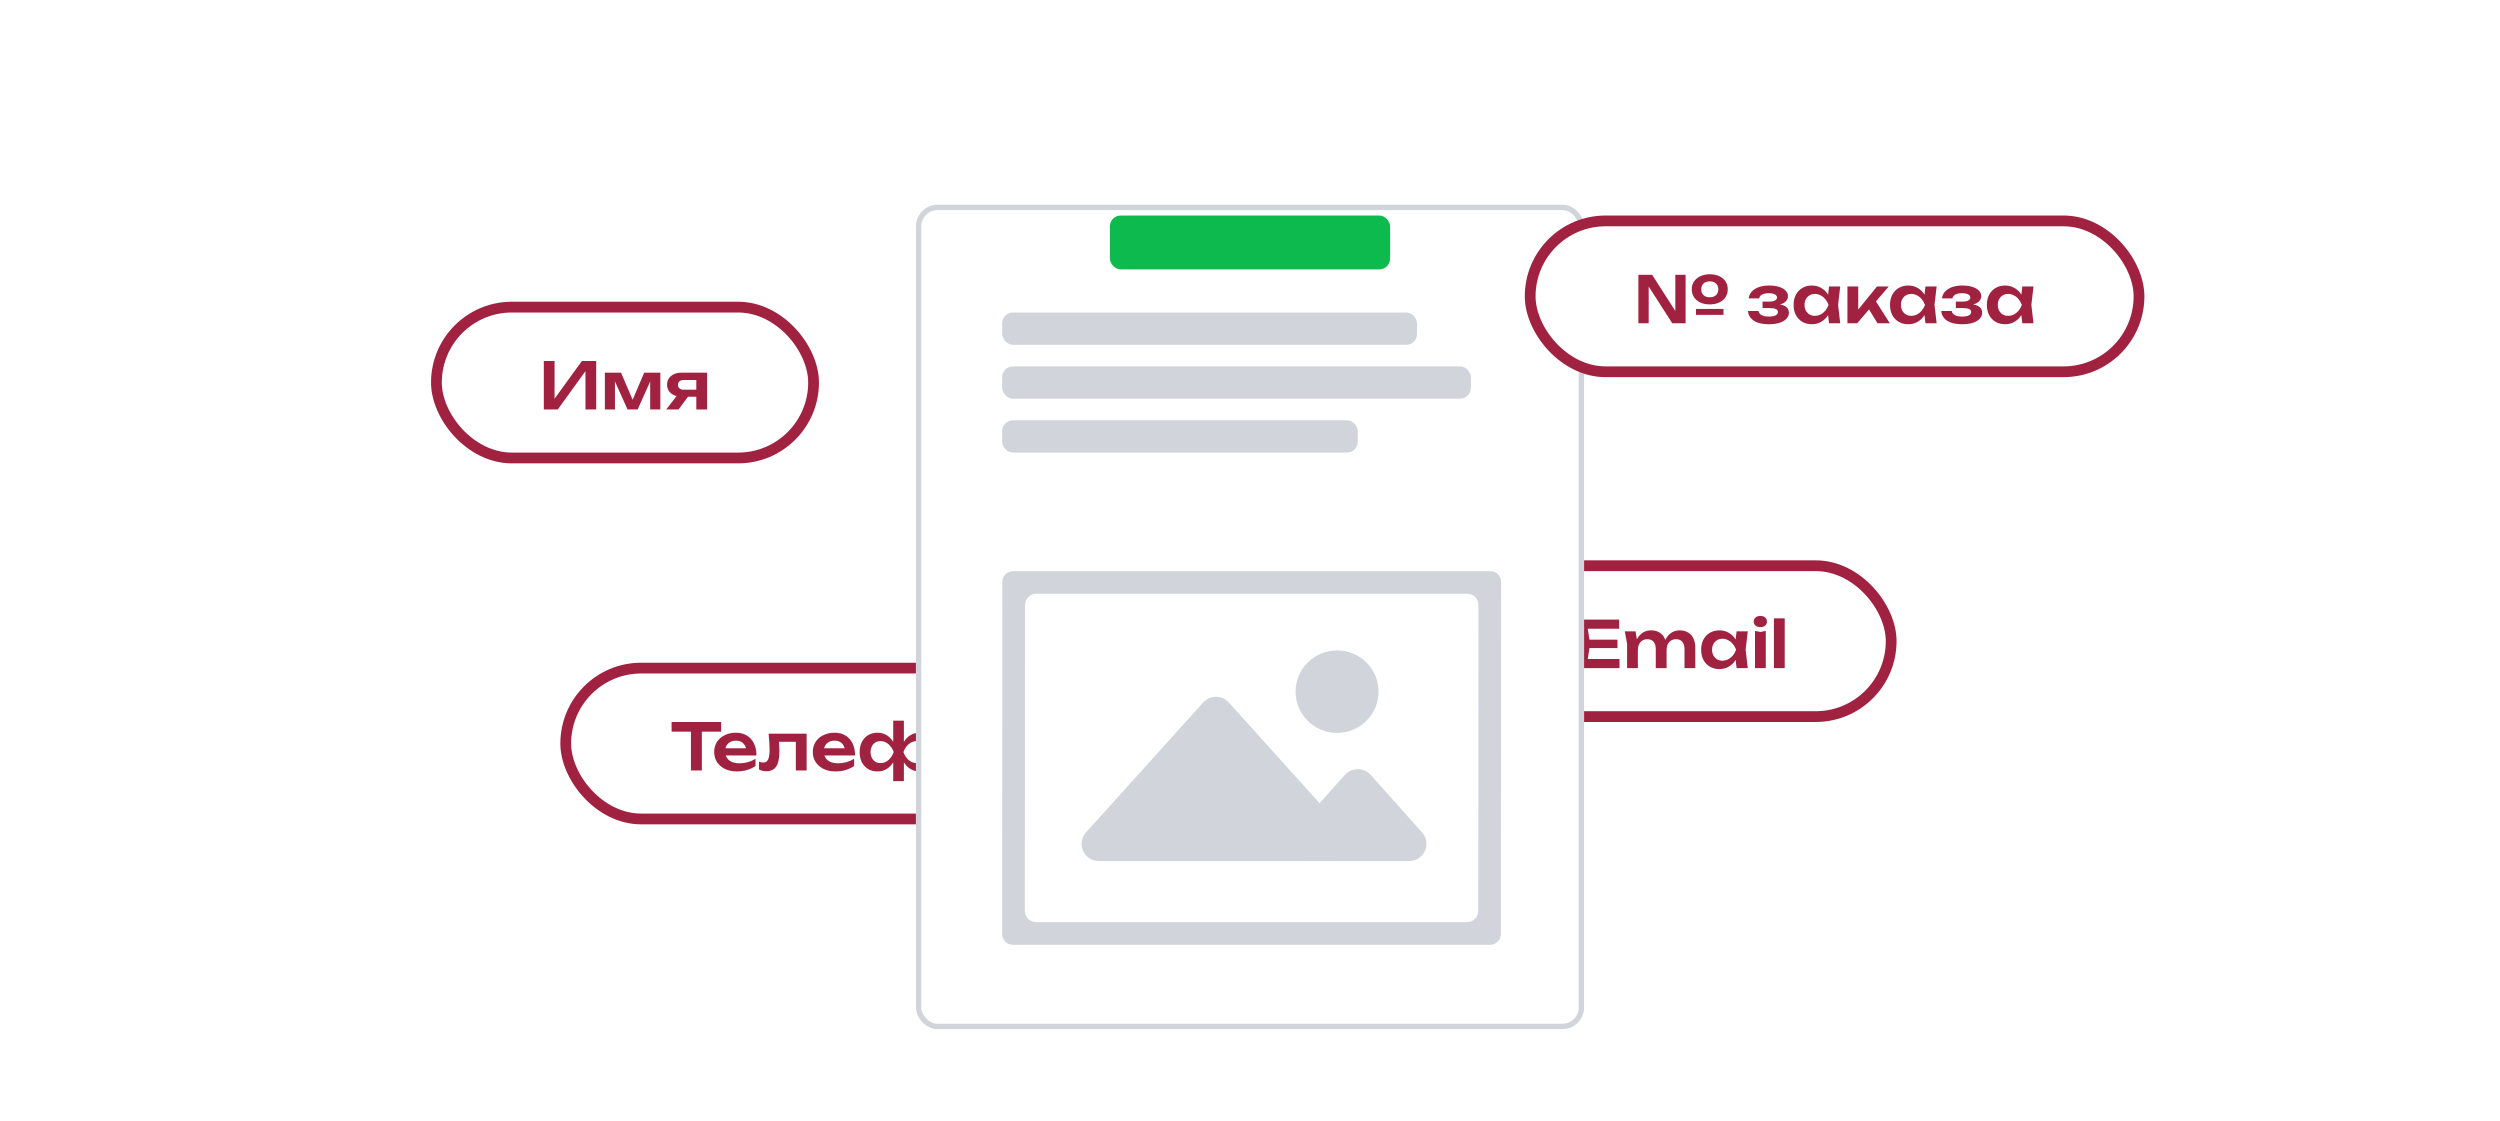 <svg width="464" height="208" viewBox="0 0 464 208" fill="none" xmlns="http://www.w3.org/2000/svg">
<g clip-path="url(#clip0_1936_19350)">
<rect x="81" y="57" width="70" height="28" rx="14" fill="white"/>
<path d="M100.934 76V67H102.926V74.968L102.314 74.848L108.002 67H110.654V76H108.662V67.924L109.274 68.044L103.514 76H100.934ZM112.262 76V69.172H115.262L117.746 74.956H117.098L119.558 69.172H122.558V76H120.674V69.892H121.082L118.346 76H116.474L113.738 69.916L114.134 69.904V76H112.262ZM129.81 72.328V73.636H126.45L126.426 73.588C125.906 73.588 125.45 73.5 125.058 73.324C124.666 73.14 124.358 72.884 124.134 72.556C123.918 72.22 123.81 71.832 123.81 71.392C123.81 70.952 123.918 70.568 124.134 70.24C124.358 69.904 124.666 69.644 125.058 69.46C125.45 69.268 125.906 69.172 126.426 69.172H131.238V76H129.234V69.7L129.834 70.528H126.906C126.57 70.528 126.306 70.608 126.114 70.768C125.93 70.92 125.838 71.136 125.838 71.416C125.838 71.696 125.93 71.92 126.114 72.088C126.306 72.248 126.57 72.328 126.906 72.328H129.81ZM128.298 72.808L125.934 76H123.654L126.114 72.808H128.298Z" fill="#A12141"/>
<rect x="81" y="57" width="70" height="28" rx="14" stroke="#A12141" stroke-width="2"/>
<rect x="105" y="124" width="107" height="28" rx="14" fill="white"/>
<path d="M128.237 134.912H130.265V143H128.237V134.912ZM124.649 134H133.841V135.8H124.649V134ZM136.764 143.18C135.956 143.18 135.232 143.032 134.592 142.736C133.96 142.432 133.46 142.008 133.092 141.464C132.732 140.92 132.552 140.288 132.552 139.568C132.552 138.856 132.724 138.232 133.068 137.696C133.42 137.16 133.9 136.744 134.508 136.448C135.116 136.144 135.808 135.992 136.584 135.992C137.376 135.992 138.056 136.168 138.624 136.52C139.192 136.864 139.628 137.352 139.932 137.984C140.244 138.616 140.4 139.36 140.4 140.216H134.16V138.884H139.32L138.54 139.364C138.508 138.964 138.408 138.624 138.24 138.344C138.08 138.064 137.86 137.848 137.58 137.696C137.3 137.544 136.972 137.468 136.596 137.468C136.188 137.468 135.832 137.552 135.528 137.72C135.232 137.88 135 138.108 134.832 138.404C134.672 138.692 134.592 139.032 134.592 139.424C134.592 139.896 134.696 140.3 134.904 140.636C135.112 140.972 135.416 141.228 135.816 141.404C136.216 141.58 136.7 141.668 137.268 141.668C137.78 141.668 138.296 141.596 138.816 141.452C139.336 141.3 139.804 141.088 140.22 140.816V142.16C139.772 142.48 139.248 142.732 138.648 142.916C138.056 143.092 137.428 143.18 136.764 143.18ZM142.655 136.172H149.711V143H147.707V136.772L148.631 137.684H143.651L144.515 136.94C144.555 137.428 144.587 137.88 144.611 138.296C144.643 138.704 144.659 139.072 144.659 139.4C144.659 140.712 144.463 141.664 144.071 142.256C143.687 142.848 143.063 143.144 142.199 143.144C141.959 143.144 141.727 143.116 141.503 143.06C141.287 143.012 141.075 142.928 140.867 142.808V141.356C141.011 141.412 141.151 141.456 141.287 141.488C141.431 141.512 141.563 141.524 141.683 141.524C142.091 141.524 142.383 141.34 142.559 140.972C142.743 140.596 142.835 139.98 142.835 139.124C142.835 138.74 142.819 138.3 142.787 137.804C142.763 137.308 142.719 136.764 142.655 136.172ZM155.069 143.18C154.261 143.18 153.537 143.032 152.897 142.736C152.265 142.432 151.765 142.008 151.397 141.464C151.037 140.92 150.857 140.288 150.857 139.568C150.857 138.856 151.029 138.232 151.373 137.696C151.725 137.16 152.205 136.744 152.813 136.448C153.421 136.144 154.113 135.992 154.889 135.992C155.681 135.992 156.361 136.168 156.929 136.52C157.497 136.864 157.933 137.352 158.237 137.984C158.549 138.616 158.705 139.36 158.705 140.216H152.465V138.884H157.625L156.845 139.364C156.813 138.964 156.713 138.624 156.545 138.344C156.385 138.064 156.165 137.848 155.885 137.696C155.605 137.544 155.277 137.468 154.901 137.468C154.493 137.468 154.137 137.552 153.833 137.72C153.537 137.88 153.305 138.108 153.137 138.404C152.977 138.692 152.897 139.032 152.897 139.424C152.897 139.896 153.001 140.3 153.209 140.636C153.417 140.972 153.721 141.228 154.121 141.404C154.521 141.58 155.005 141.668 155.573 141.668C156.085 141.668 156.601 141.596 157.121 141.452C157.641 141.3 158.109 141.088 158.525 140.816V142.16C158.077 142.48 157.553 142.732 156.953 142.916C156.361 143.092 155.733 143.18 155.069 143.18ZM165.781 144.98V141.14L165.949 140.66V138.44L165.781 137.972V133.76H167.761V137.972L167.605 138.44V140.66L167.761 141.14V144.98H165.781ZM167.077 139.592C167.213 138.864 167.441 138.232 167.761 137.696C168.089 137.152 168.501 136.732 168.997 136.436C169.501 136.14 170.065 135.992 170.689 135.992C171.353 135.992 171.933 136.144 172.429 136.448C172.925 136.744 173.309 137.164 173.581 137.708C173.861 138.244 174.001 138.872 174.001 139.592C174.001 140.304 173.861 140.932 173.581 141.476C173.301 142.012 172.913 142.432 172.417 142.736C171.921 143.032 171.345 143.18 170.689 143.18C170.057 143.18 169.493 143.032 168.997 142.736C168.501 142.44 168.089 142.024 167.761 141.488C167.441 140.944 167.213 140.312 167.077 139.592ZM171.973 139.592C171.973 139.192 171.893 138.84 171.733 138.536C171.581 138.224 171.369 137.984 171.097 137.816C170.825 137.64 170.505 137.552 170.137 137.552C169.577 137.552 169.077 137.744 168.637 138.128C168.205 138.504 167.885 138.992 167.677 139.592C167.885 140.184 168.205 140.672 168.637 141.056C169.077 141.44 169.577 141.632 170.137 141.632C170.505 141.632 170.825 141.544 171.097 141.368C171.369 141.192 171.581 140.952 171.733 140.648C171.893 140.344 171.973 139.992 171.973 139.592ZM166.465 139.592C166.337 140.312 166.109 140.944 165.781 141.488C165.453 142.024 165.041 142.44 164.545 142.736C164.057 143.032 163.497 143.18 162.865 143.18C162.201 143.18 161.621 143.032 161.125 142.736C160.629 142.432 160.241 142.012 159.961 141.476C159.689 140.932 159.553 140.304 159.553 139.592C159.553 138.872 159.689 138.244 159.961 137.708C160.241 137.164 160.629 136.744 161.125 136.448C161.621 136.144 162.201 135.992 162.865 135.992C163.497 135.992 164.057 136.14 164.545 136.436C165.041 136.732 165.453 137.152 165.781 137.696C166.117 138.232 166.345 138.864 166.465 139.592ZM161.581 139.592C161.581 139.992 161.657 140.344 161.809 140.648C161.961 140.952 162.173 141.192 162.445 141.368C162.725 141.544 163.045 141.632 163.405 141.632C163.973 141.632 164.473 141.44 164.905 141.056C165.337 140.672 165.661 140.184 165.877 139.592C165.661 138.992 165.337 138.504 164.905 138.128C164.473 137.744 163.973 137.552 163.405 137.552C163.045 137.552 162.725 137.64 162.445 137.816C162.173 137.984 161.961 138.224 161.809 138.536C161.657 138.84 161.581 139.192 161.581 139.592ZM179.106 143.18C178.258 143.18 177.514 143.032 176.874 142.736C176.234 142.432 175.734 142.012 175.374 141.476C175.014 140.932 174.833 140.304 174.833 139.592C174.833 138.872 175.014 138.244 175.374 137.708C175.734 137.164 176.234 136.744 176.874 136.448C177.514 136.144 178.258 135.992 179.106 135.992C179.954 135.992 180.698 136.144 181.338 136.448C181.978 136.744 182.474 137.164 182.826 137.708C183.186 138.244 183.366 138.872 183.366 139.592C183.366 140.304 183.186 140.932 182.826 141.476C182.474 142.012 181.978 142.432 181.338 142.736C180.698 143.032 179.954 143.18 179.106 143.18ZM179.106 141.656C179.57 141.656 179.966 141.572 180.294 141.404C180.63 141.236 180.886 141 181.062 140.696C181.246 140.384 181.338 140.016 181.338 139.592C181.338 139.16 181.246 138.792 181.062 138.488C180.886 138.176 180.63 137.936 180.294 137.768C179.966 137.6 179.57 137.516 179.106 137.516C178.65 137.516 178.254 137.6 177.918 137.768C177.582 137.936 177.322 138.176 177.138 138.488C176.962 138.792 176.874 139.16 176.874 139.592C176.874 140.016 176.962 140.384 177.138 140.696C177.322 141 177.582 141.236 177.918 141.404C178.254 141.572 178.65 141.656 179.106 141.656ZM184.533 136.172H186.525V143H184.533V136.172ZM190.257 136.172H192.249V143H190.257V136.172ZM185.673 138.764H191.037V140.276H185.673V138.764Z" fill="#A12141"/>
<rect x="105" y="124" width="107" height="28" rx="14" stroke="#A12141" stroke-width="2"/>
<rect x="272" y="105" width="79" height="28" rx="14" fill="white"/>
<path d="M300.204 118.72V120.28H293.76V118.72H300.204ZM295.128 119.5L294.528 123.316L293.64 122.308H300.576V124H292.476L293.172 119.5L292.476 115H300.516V116.692H293.64L294.528 115.684L295.128 119.5ZM301.553 117.172H303.557L303.989 119.776V124H301.985V119.476L301.553 117.172ZM306.425 116.992C307.033 116.992 307.553 117.124 307.985 117.388C308.417 117.644 308.745 118.012 308.969 118.492C309.201 118.972 309.317 119.544 309.317 120.208V124H307.313V120.508C307.313 119.892 307.177 119.428 306.905 119.116C306.641 118.796 306.253 118.636 305.741 118.636C305.381 118.636 305.069 118.724 304.805 118.9C304.541 119.068 304.337 119.304 304.193 119.608C304.057 119.912 303.989 120.276 303.989 120.7L303.329 120.352C303.409 119.632 303.593 119.024 303.881 118.528C304.169 118.032 304.529 117.652 304.961 117.388C305.401 117.124 305.889 116.992 306.425 116.992ZM311.741 116.992C312.349 116.992 312.869 117.124 313.301 117.388C313.741 117.644 314.073 118.012 314.297 118.492C314.529 118.972 314.645 119.544 314.645 120.208V124H312.641V120.508C312.641 119.892 312.505 119.428 312.233 119.116C311.969 118.796 311.581 118.636 311.069 118.636C310.709 118.636 310.397 118.724 310.133 118.9C309.869 119.068 309.665 119.304 309.521 119.608C309.385 119.912 309.317 120.276 309.317 120.7L308.657 120.352C308.737 119.632 308.921 119.024 309.209 118.528C309.497 118.032 309.857 117.652 310.289 117.388C310.729 117.124 311.213 116.992 311.741 116.992ZM322.309 124L322.021 121.504L322.345 120.592L322.021 119.692L322.309 117.172H324.385L323.989 120.592L324.385 124H322.309ZM322.837 120.592C322.709 121.312 322.473 121.944 322.129 122.488C321.793 123.024 321.365 123.44 320.845 123.736C320.333 124.032 319.757 124.18 319.117 124.18C318.453 124.18 317.865 124.032 317.353 123.736C316.841 123.432 316.441 123.012 316.153 122.476C315.873 121.932 315.733 121.304 315.733 120.592C315.733 119.872 315.873 119.244 316.153 118.708C316.441 118.164 316.841 117.744 317.353 117.448C317.865 117.144 318.453 116.992 319.117 116.992C319.757 116.992 320.333 117.14 320.845 117.436C321.365 117.732 321.797 118.152 322.141 118.696C322.485 119.232 322.717 119.864 322.837 120.592ZM317.761 120.592C317.761 120.992 317.841 121.344 318.001 121.648C318.169 121.952 318.397 122.192 318.685 122.368C318.973 122.536 319.305 122.62 319.681 122.62C320.057 122.62 320.409 122.536 320.737 122.368C321.073 122.192 321.369 121.952 321.625 121.648C321.881 121.344 322.081 120.992 322.225 120.592C322.081 120.192 321.881 119.84 321.625 119.536C321.369 119.224 321.073 118.984 320.737 118.816C320.409 118.64 320.057 118.552 319.681 118.552C319.305 118.552 318.973 118.64 318.685 118.816C318.397 118.984 318.169 119.224 318.001 119.536C317.841 119.84 317.761 120.192 317.761 120.592ZM325.725 117.1L326.721 117.292L327.729 117.1V124H325.725V117.1ZM326.721 116.392C326.361 116.392 326.065 116.3 325.833 116.116C325.609 115.924 325.497 115.672 325.497 115.36C325.497 115.04 325.609 114.788 325.833 114.604C326.065 114.412 326.361 114.316 326.721 114.316C327.089 114.316 327.385 114.412 327.609 114.604C327.833 114.788 327.945 115.04 327.945 115.36C327.945 115.672 327.833 115.924 327.609 116.116C327.385 116.3 327.089 116.392 326.721 116.392ZM329.24 114.76H331.244V124H329.24V114.76Z" fill="#A12141"/>
<rect x="272" y="105" width="79" height="28" rx="14" stroke="#A12141" stroke-width="2"/>
<g filter="url(#filter0_d_1936_19350)">
<rect x="170" y="28" width="124" height="153" rx="4" fill="white"/>
<rect x="170.5" y="28.5" width="123" height="152" rx="3.5" stroke="#D1D5DB"/>
</g>
<g filter="url(#filter1_d_1936_19350)">
<path d="M186.034 94C186.035 92.895 186.931 92 188.035 92H276.605C277.71 92 278.605 92.895 278.604 94L278.564 159.354C278.563 160.458 277.667 161.354 276.563 161.354H187.993C186.888 161.354 185.993 160.458 185.994 159.354L186.034 94Z" fill="#D1D5DB"/>
<path d="M190.245 98.305C190.246 97.144 191.188 96.203 192.35 96.203L272.297 96.203C273.459 96.203 274.4 97.144 274.399 98.305L274.365 155.049C274.364 156.209 273.421 157.15 272.259 157.15L192.313 157.15C191.151 157.15 190.209 156.209 190.21 155.049L190.245 98.305Z" fill="white"/>
<path d="M223.302 116.386C224.578 114.97 226.808 114.97 228.083 116.386L249.791 140.489C251.642 142.544 250.173 145.811 247.397 145.811L203.951 145.811C201.176 145.811 199.71 142.544 201.564 140.489L223.302 116.386Z" fill="#D1D5DB"/>
<path d="M249.604 129.825C250.882 128.396 253.128 128.396 254.404 129.825L263.932 140.499C265.769 142.558 264.298 145.811 261.529 145.811L242.46 145.811C239.691 145.811 238.223 142.558 240.063 140.499L249.604 129.825Z" fill="#D1D5DB"/>
<ellipse cx="7.704" cy="7.66" rx="7.704" ry="7.66" transform="matrix(1 2.87269e-08 -0.001 1 240.461 106.711)" fill="#D1D5DB"/>
</g>
<rect x="206" y="40" width="52" height="10" rx="2" fill="#0DBA4D"/>
<rect x="186" y="58" width="77" height="6" rx="2" fill="#D1D5DB"/>
<rect x="186" y="78" width="66" height="6" rx="2" fill="#D1D5DB"/>
<rect x="186" y="68" width="87" height="6" rx="2" fill="#D1D5DB"/>
<rect x="284" y="41" width="113" height="28" rx="14" fill="white"/>
<path d="M314.78 57.336H319.88V58.44H314.78V57.336ZM317.336 56.496C316.672 56.496 316.088 56.38 315.584 56.148C315.08 55.908 314.688 55.58 314.408 55.164C314.128 54.74 313.988 54.252 313.988 53.7C313.988 53.14 314.128 52.652 314.408 52.236C314.688 51.82 315.08 51.496 315.584 51.264C316.088 51.024 316.672 50.904 317.336 50.904C318 50.904 318.58 51.02 319.076 51.252C319.58 51.484 319.972 51.808 320.252 52.224C320.532 52.64 320.672 53.132 320.672 53.7C320.672 54.252 320.532 54.74 320.252 55.164C319.972 55.58 319.58 55.908 319.076 56.148C318.58 56.38 318 56.496 317.336 56.496ZM317.336 55.176C317.824 55.176 318.208 55.044 318.488 54.78C318.776 54.508 318.92 54.148 318.92 53.7C318.92 53.236 318.776 52.876 318.488 52.62C318.208 52.356 317.824 52.224 317.336 52.224C316.84 52.224 316.452 52.356 316.172 52.62C315.892 52.876 315.752 53.236 315.752 53.7C315.752 54.156 315.892 54.516 316.172 54.78C316.452 55.044 316.84 55.176 317.336 55.176ZM311.576 58.704L310.94 58.812V51H312.848V60H310.376L305.36 52.188L305.996 52.08V60H304.088V51H306.632L311.576 58.704ZM328.28 60.18C327.52 60.18 326.856 60.084 326.288 59.892C325.72 59.692 325.276 59.408 324.956 59.04C324.636 58.664 324.46 58.224 324.428 57.72H326.372C326.428 58.056 326.62 58.312 326.948 58.488C327.276 58.664 327.72 58.752 328.28 58.752C328.816 58.752 329.232 58.684 329.528 58.548C329.832 58.404 329.984 58.184 329.984 57.888C329.984 57.648 329.856 57.472 329.6 57.36C329.352 57.24 328.952 57.18 328.4 57.18H327.128V55.98H328.364C328.86 55.98 329.224 55.908 329.456 55.764C329.696 55.62 329.816 55.44 329.816 55.224C329.816 54.96 329.676 54.76 329.396 54.624C329.124 54.488 328.756 54.42 328.292 54.42C327.78 54.42 327.368 54.5 327.056 54.66C326.744 54.82 326.56 55.06 326.504 55.38H324.572C324.604 54.94 324.772 54.54 325.076 54.18C325.38 53.82 325.808 53.532 326.36 53.316C326.92 53.1 327.592 52.992 328.376 52.992C329.072 52.992 329.68 53.076 330.2 53.244C330.72 53.412 331.124 53.644 331.412 53.94C331.7 54.236 331.844 54.576 331.844 54.96C331.844 55.264 331.748 55.544 331.556 55.8C331.372 56.056 331.072 56.26 330.656 56.412C330.248 56.564 329.712 56.64 329.048 56.64V56.436C330 56.396 330.732 56.512 331.244 56.784C331.764 57.056 332.024 57.472 332.024 58.032C332.024 58.44 331.876 58.808 331.58 59.136C331.292 59.464 330.868 59.72 330.308 59.904C329.748 60.088 329.072 60.18 328.28 60.18ZM339.469 60L339.181 57.504L339.505 56.592L339.181 55.692L339.469 53.172H341.545L341.149 56.592L341.545 60H339.469ZM339.997 56.592C339.869 57.312 339.633 57.944 339.289 58.488C338.953 59.024 338.525 59.44 338.005 59.736C337.493 60.032 336.917 60.18 336.277 60.18C335.613 60.18 335.025 60.032 334.513 59.736C334.001 59.432 333.601 59.012 333.313 58.476C333.033 57.932 332.893 57.304 332.893 56.592C332.893 55.872 333.033 55.244 333.313 54.708C333.601 54.164 334.001 53.744 334.513 53.448C335.025 53.144 335.613 52.992 336.277 52.992C336.917 52.992 337.493 53.14 338.005 53.436C338.525 53.732 338.957 54.152 339.301 54.696C339.645 55.232 339.877 55.864 339.997 56.592ZM334.921 56.592C334.921 56.992 335.001 57.344 335.161 57.648C335.329 57.952 335.557 58.192 335.845 58.368C336.133 58.536 336.465 58.62 336.841 58.62C337.217 58.62 337.569 58.536 337.897 58.368C338.233 58.192 338.529 57.952 338.785 57.648C339.041 57.344 339.241 56.992 339.385 56.592C339.241 56.192 339.041 55.84 338.785 55.536C338.529 55.224 338.233 54.984 337.897 54.816C337.569 54.64 337.217 54.552 336.841 54.552C336.465 54.552 336.133 54.64 335.845 54.816C335.557 54.984 335.329 55.224 335.161 55.536C335.001 55.84 334.921 56.192 334.921 56.592ZM342.885 60V53.172H344.889V58.38L344.301 58.176L348.369 53.172H350.553L344.685 60H342.885ZM348.465 60L346.425 56.652L347.901 55.512L350.757 60H348.465ZM357.363 60L357.075 57.504L357.399 56.592L357.075 55.692L357.363 53.172H359.439L359.043 56.592L359.439 60H357.363ZM357.891 56.592C357.763 57.312 357.527 57.944 357.183 58.488C356.847 59.024 356.419 59.44 355.899 59.736C355.387 60.032 354.811 60.18 354.171 60.18C353.507 60.18 352.919 60.032 352.407 59.736C351.895 59.432 351.495 59.012 351.207 58.476C350.927 57.932 350.787 57.304 350.787 56.592C350.787 55.872 350.927 55.244 351.207 54.708C351.495 54.164 351.895 53.744 352.407 53.448C352.919 53.144 353.507 52.992 354.171 52.992C354.811 52.992 355.387 53.14 355.899 53.436C356.419 53.732 356.851 54.152 357.195 54.696C357.539 55.232 357.771 55.864 357.891 56.592ZM352.815 56.592C352.815 56.992 352.895 57.344 353.055 57.648C353.223 57.952 353.451 58.192 353.739 58.368C354.027 58.536 354.359 58.62 354.735 58.62C355.111 58.62 355.463 58.536 355.791 58.368C356.127 58.192 356.423 57.952 356.679 57.648C356.935 57.344 357.135 56.992 357.279 56.592C357.135 56.192 356.935 55.84 356.679 55.536C356.423 55.224 356.127 54.984 355.791 54.816C355.463 54.64 355.111 54.552 354.735 54.552C354.359 54.552 354.027 54.64 353.739 54.816C353.451 54.984 353.223 55.224 353.055 55.536C352.895 55.84 352.815 56.192 352.815 56.592ZM364.151 60.18C363.391 60.18 362.727 60.084 362.159 59.892C361.591 59.692 361.147 59.408 360.827 59.04C360.507 58.664 360.331 58.224 360.299 57.72H362.243C362.299 58.056 362.491 58.312 362.819 58.488C363.147 58.664 363.591 58.752 364.151 58.752C364.687 58.752 365.103 58.684 365.399 58.548C365.703 58.404 365.855 58.184 365.855 57.888C365.855 57.648 365.727 57.472 365.471 57.36C365.223 57.24 364.823 57.18 364.271 57.18H362.999V55.98H364.235C364.731 55.98 365.095 55.908 365.327 55.764C365.567 55.62 365.687 55.44 365.687 55.224C365.687 54.96 365.547 54.76 365.267 54.624C364.995 54.488 364.627 54.42 364.163 54.42C363.651 54.42 363.239 54.5 362.927 54.66C362.615 54.82 362.431 55.06 362.375 55.38H360.443C360.475 54.94 360.643 54.54 360.947 54.18C361.251 53.82 361.679 53.532 362.231 53.316C362.791 53.1 363.463 52.992 364.247 52.992C364.943 52.992 365.551 53.076 366.071 53.244C366.591 53.412 366.995 53.644 367.283 53.94C367.571 54.236 367.715 54.576 367.715 54.96C367.715 55.264 367.619 55.544 367.427 55.8C367.243 56.056 366.943 56.26 366.527 56.412C366.119 56.564 365.583 56.64 364.919 56.64V56.436C365.871 56.396 366.603 56.512 367.115 56.784C367.635 57.056 367.895 57.472 367.895 58.032C367.895 58.44 367.747 58.808 367.451 59.136C367.163 59.464 366.739 59.72 366.179 59.904C365.619 60.088 364.943 60.18 364.151 60.18ZM375.34 60L375.052 57.504L375.376 56.592L375.052 55.692L375.34 53.172H377.416L377.02 56.592L377.416 60H375.34ZM375.868 56.592C375.74 57.312 375.504 57.944 375.16 58.488C374.824 59.024 374.396 59.44 373.876 59.736C373.364 60.032 372.788 60.18 372.148 60.18C371.484 60.18 370.896 60.032 370.384 59.736C369.872 59.432 369.472 59.012 369.184 58.476C368.904 57.932 368.764 57.304 368.764 56.592C368.764 55.872 368.904 55.244 369.184 54.708C369.472 54.164 369.872 53.744 370.384 53.448C370.896 53.144 371.484 52.992 372.148 52.992C372.788 52.992 373.364 53.14 373.876 53.436C374.396 53.732 374.828 54.152 375.172 54.696C375.516 55.232 375.748 55.864 375.868 56.592ZM370.792 56.592C370.792 56.992 370.872 57.344 371.032 57.648C371.2 57.952 371.428 58.192 371.716 58.368C372.004 58.536 372.336 58.62 372.712 58.62C373.088 58.62 373.44 58.536 373.768 58.368C374.104 58.192 374.4 57.952 374.656 57.648C374.912 57.344 375.112 56.992 375.256 56.592C375.112 56.192 374.912 55.84 374.656 55.536C374.4 55.224 374.104 54.984 373.768 54.816C373.44 54.64 373.088 54.552 372.712 54.552C372.336 54.552 372.004 54.64 371.716 54.816C371.428 54.984 371.2 55.224 371.032 55.536C370.872 55.84 370.792 56.192 370.792 56.592Z" fill="#A12141"/>
<rect x="284" y="41" width="113" height="28" rx="14" stroke="#A12141" stroke-width="2"/>
</g>
<defs>
<filter id="filter0_d_1936_19350" x="150" y="18" width="164" height="193" filterUnits="userSpaceOnUse" color-interpolation-filters="sRGB">
<feFlood flood-opacity="0" result="BackgroundImageFix"/>
<feColorMatrix in="SourceAlpha" type="matrix" values="0 0 0 0 0 0 0 0 0 0 0 0 0 0 0 0 0 0 127 0" result="hardAlpha"/>
<feOffset dy="10"/>
<feGaussianBlur stdDeviation="10"/>
<feComposite in2="hardAlpha" operator="out"/>
<feColorMatrix type="matrix" values="0 0 0 0 0.082 0 0 0 0 0.016 0 0 0 0 0.349 0 0 0 0.1 0"/>
<feBlend mode="normal" in2="BackgroundImageFix" result="effect1_dropShadow_1936_19350"/>
<feBlend mode="normal" in="SourceGraphic" in2="effect1_dropShadow_1936_19350" result="shape"/>
</filter>
<filter id="filter1_d_1936_19350" x="151.992" y="72" width="160.613" height="137.355" filterUnits="userSpaceOnUse" color-interpolation-filters="sRGB">
<feFlood flood-opacity="0" result="BackgroundImageFix"/>
<feColorMatrix in="SourceAlpha" type="matrix" values="0 0 0 0 0 0 0 0 0 0 0 0 0 0 0 0 0 0 127 0" result="hardAlpha"/>
<feOffset dy="14"/>
<feGaussianBlur stdDeviation="17"/>
<feComposite in2="hardAlpha" operator="out"/>
<feColorMatrix type="matrix" values="0 0 0 0 0.082 0 0 0 0 0.016 0 0 0 0 0.349 0 0 0 0.15 0"/>
<feBlend mode="normal" in2="BackgroundImageFix" result="effect1_dropShadow_1936_19350"/>
<feBlend mode="normal" in="SourceGraphic" in2="effect1_dropShadow_1936_19350" result="shape"/>
</filter>
<clipPath id="clip0_1936_19350">
<rect width="464" height="208" fill="white"/>
</clipPath>
</defs>
</svg>
